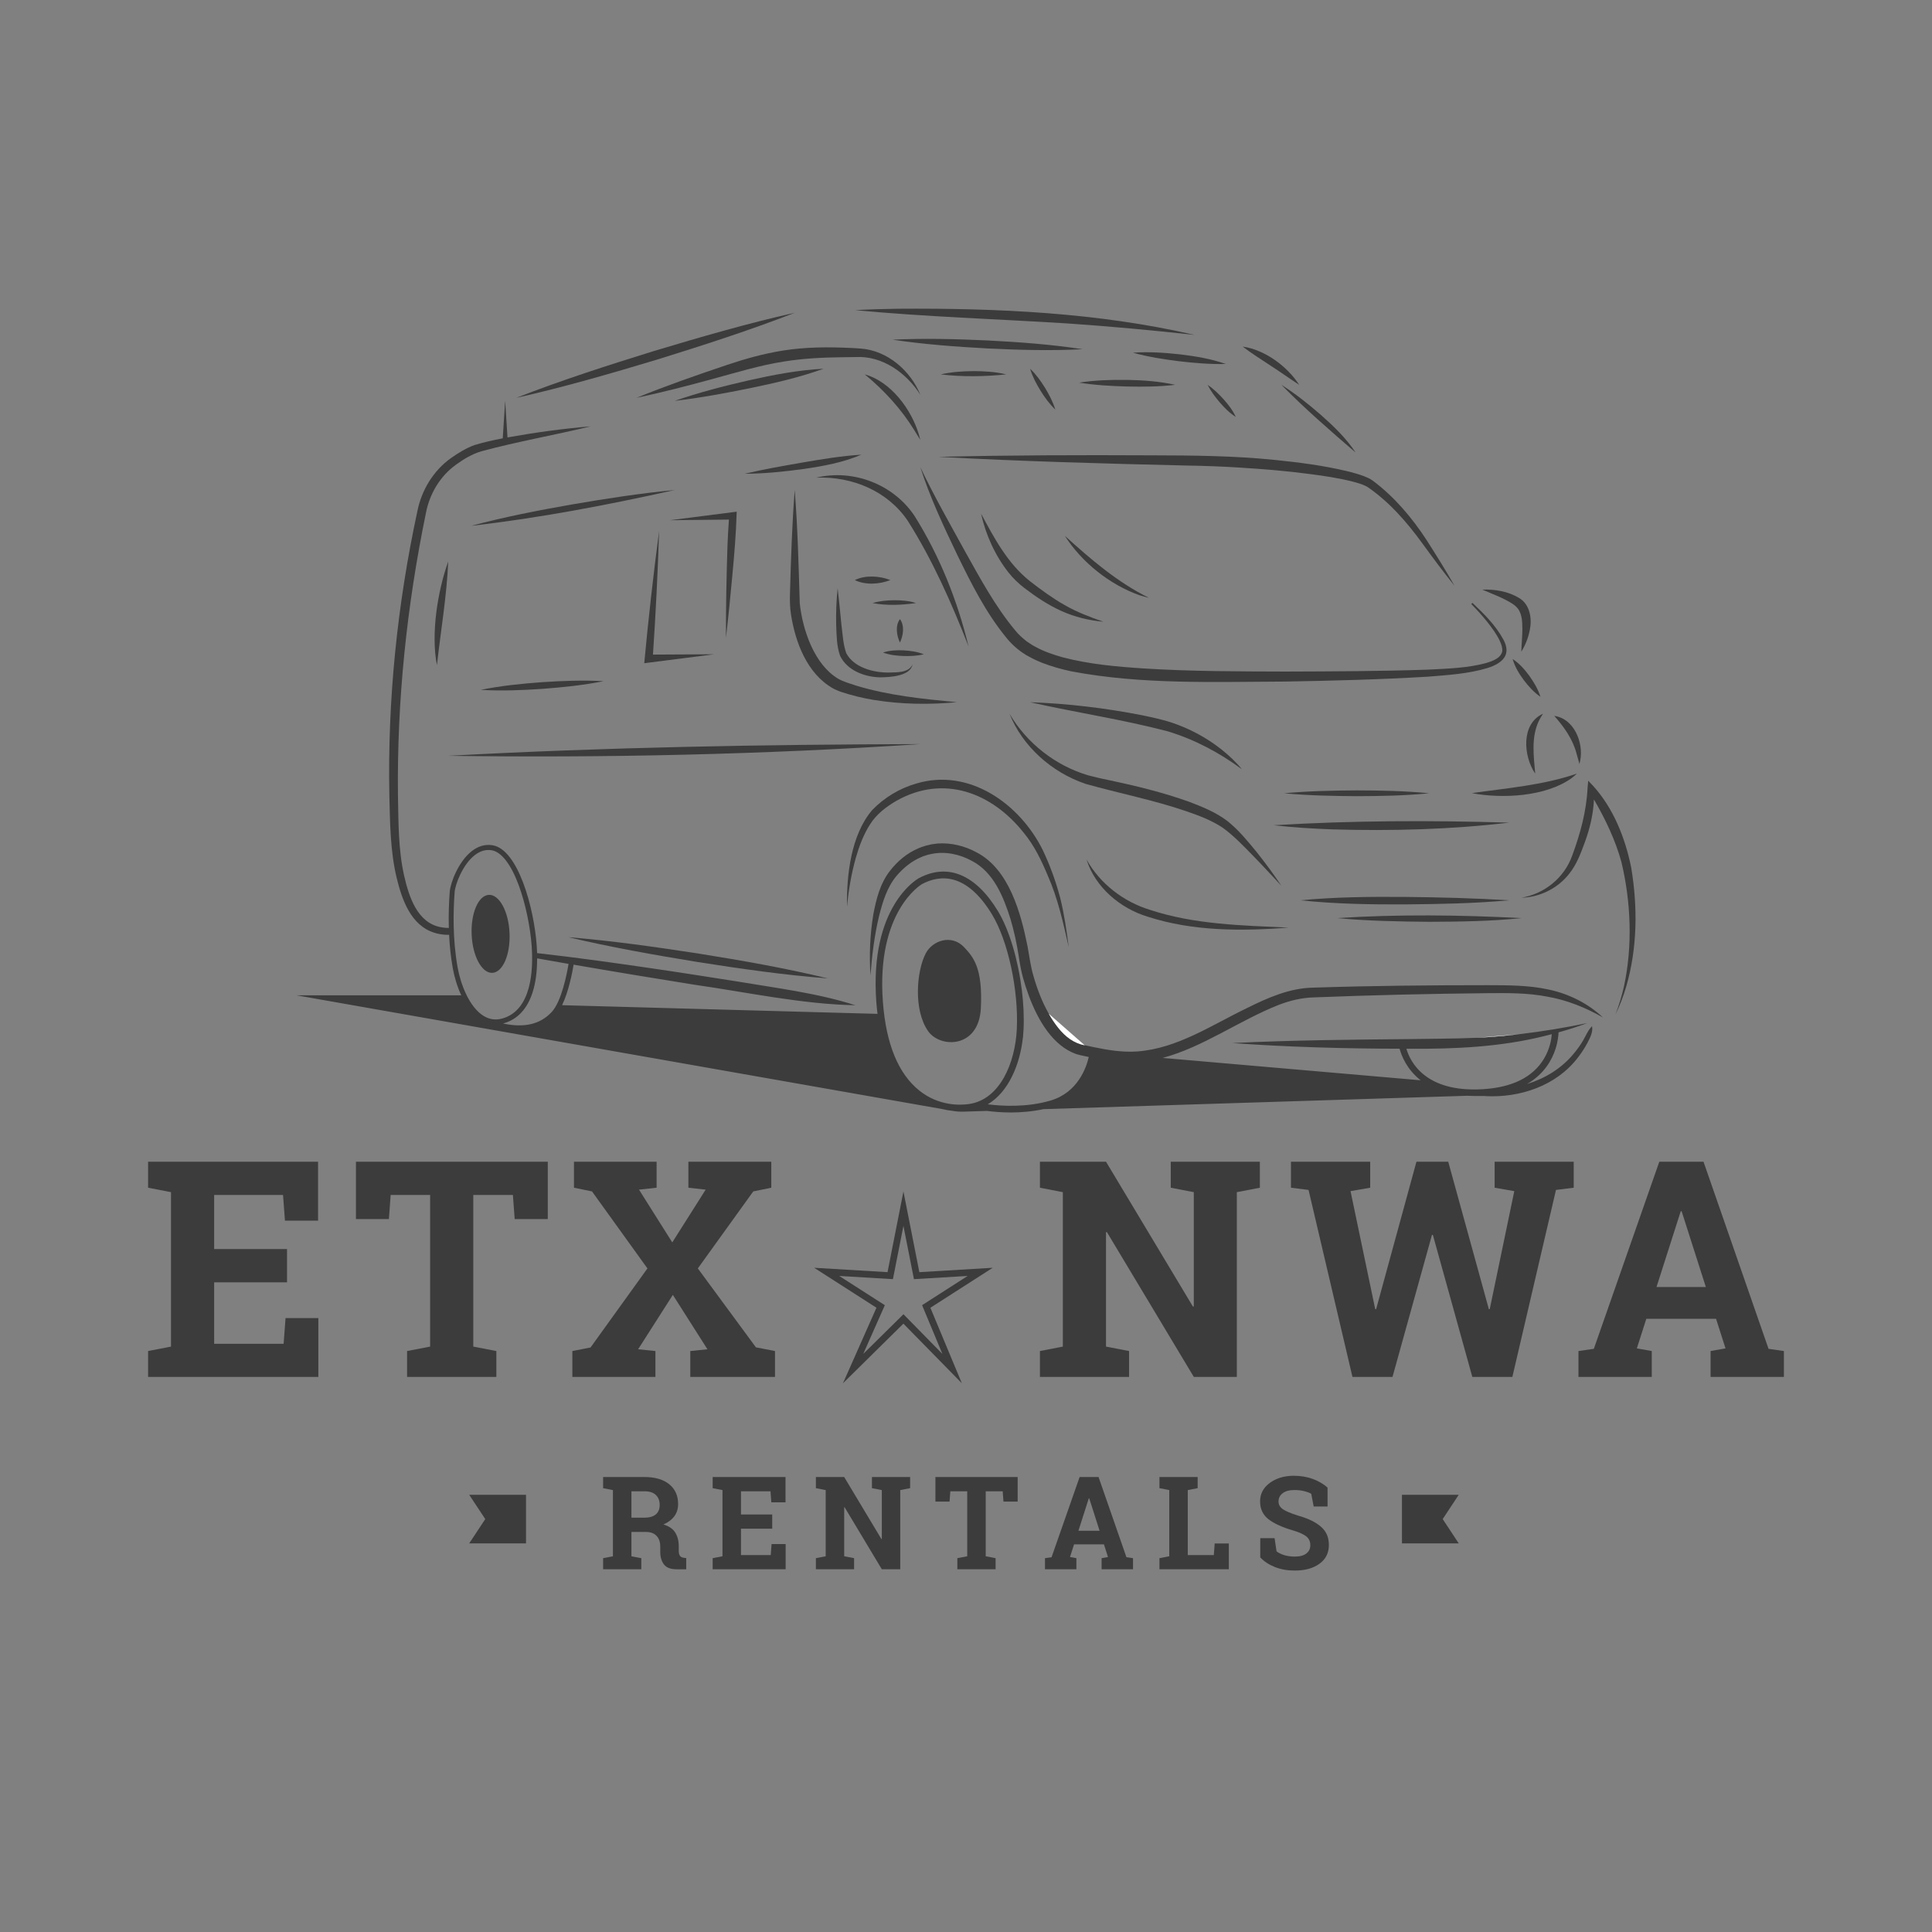 <?xml version="1.0" encoding="UTF-8"?>
<svg xmlns="http://www.w3.org/2000/svg" id="a" viewBox="0 0 1136 1136">
  <rect x="0" y="0" width="1136" height="1136" fill="#808080" stroke="none"/>
  <defs>
    <style>.b{fill:none;}.b,.c,.d{stroke-width:0px;}.c{fill:#3c3c3c;}.d{fill:#fff;}</style>
  </defs>
  <path class="c" d="m873.29,644.5c20.41,1.12,41.9-6.06,54.57-22.76,2.09-2.7,3.96-5.56,5.55-8.57,1.56-3.07,3.33-6.18,2.7-9.81-2.48,2.54-3.52,5.48-5.25,8.39-1.63,2.79-3.52,5.42-5.6,7.88-7.12,8.63-16.83,14.51-27.39,17.77,10.01-5.79,14.63-14.06,16.75-20.62,1.46-4.52,1.74-8.22,1.79-9.76,5.71-1.59,11.36-3.38,16.9-5.45-13.32,2.75-26.65,4.97-40.04,6.53-6.02.7-12.06,1.28-18.12,1.7-2.19.18-4.66.32-7.32.43-12.14.54-28.13.54-38.34.73-34.84.34-70.08.63-104.89,2.35,32.61,2.35,65.63,3.27,98.36,3.33,1.08,4.04,4.17,12.13,12.38,18.56l-151.73-13.15c23.77-6.33,45.25-22.13,68.27-31.18,6.77-2.61,13.63-4.24,20.75-4.41,33.84-1.35,68.33-2.15,102.16-2.48,11.77-.11,23.48-.2,35.02,2.04,11.58,2,22.48,6.43,32.68,12.22-8.76-8.29-20.04-13.87-31.84-16.39-11.77-2.58-23.95-2.53-35.87-2.57-33.94,0-68.47.32-102.4,1.44-13.96.18-26.93,5.94-39.1,11.99-20.93,10.07-40.95,23.77-64.53,25.53-8.54.63-17.2-.76-25.62-2.53,0,0-4.33-.92-4.33-.92-.33-.05-.65-.11-.97-.17-6.29-1.2-11.38-5-15.6-10.31-2.06-2.59-3.89-5.36-5.55-8.26-4.01-7.01-6.93-14.77-9.11-22.48-1.64-5.56-2.33-11.53-3.4-17.19-3.92-19.54-10.86-45.29-29.94-55.19-6.97-3.79-15-5.77-22.94-5.21-.72.08-2.92.4-3.58.48-.85.18-2.59.62-3.51.83-1.23.45-3.37,1.06-4.5,1.66-6.55,2.8-12.13,7.56-16.44,13.15-5.76,7.35-8.12,16.78-9.77,25.66-1.95,11.82-2.44,23.8-1.66,35.72.88-11.84,2.35-23.63,5.08-35.01,2.13-8.32,4.66-16.73,10.14-23.33,3.99-4.75,9.02-8.86,14.78-11.23l.94-.41.98-.31,1.95-.63,2-.43c8.04-1.71,16.68.16,23.84,4.11,12.75,6.69,18.52,21.11,22.65,34.26,2.07,6.95,3.59,14.12,4.74,21.31.64,4.37,1.47,9.19,2.67,13.39.94,3.35,2.09,6.95,3.46,10.61,5.31,14.17,14.06,29.22,27.83,34.01,1.38.44,3.21.83,4.63,1.12.87.18,1.76.37,2.66.56-1.45,6.3-6.48,20.92-22.47,25.62-14.13,4.16-28.81,3.25-36.92,2.21,12.18-7.23,18.92-23.26,20.67-39.32l.09-.14-.02-.49c.14-1.4.25-2.79.31-4.18.34-7.31-.04-15.22-1.03-23.14-2.19-17.64-7.35-35.29-14.05-46.35-13.04-21.52-29.55-28.38-46.48-19.34h-.03c-1.19.67-29.11,16.83-24.99,72.8.18,2.4.42,4.71.7,6.98l-184.87-5.08-.6-.06c3.9-8.02,6.02-19.19,6.77-23.79,23.63,4.1,47.41,8.03,70.99,11.79,30.64,4.37,63.68,11.54,94.68,12.07-22.11-7.13-47.38-10.24-70.22-14.1-13.84-2.16-33.48-5.28-47.16-7.25-23.2-3.42-46.42-6.68-69.74-9.29-.05-1.44-.12-2.92-.23-4.43-1.62-22.37-11-56.59-26-59-4.3-.7-8.44.5-12.29,3.54-7.83,6.17-12.46,18.6-12.86,23.82-.44,5.83-.75,13.21-.53,21.29-.16-.05-.32-.02-.48-.04,0,0-1.4-.05-1.4-.05-.81-.03-1.95-.24-2.74-.37-13.96-2.5-18.83-17.99-21.64-30.2-3.49-15.46-3.33-31.45-3.65-47.22-.64-55.82,5.2-111.54,16.46-166.19,2.17-11.25,8.29-21.57,17.62-28.32,4.51-3.27,9.62-6.37,15.09-7.94,21.17-5.71,42.75-9.45,64.12-14.62-15.99,1.33-31.86,3.47-47.65,6.3-.41.07-.82.15-1.23.22l-1.38-21.58-1.41,22.1c-5.62,1.07-11.26,2.32-16.72,3.99-4.9,1.83-9.36,4.54-13.7,7.61-10.32,7.32-17.3,18.83-19.77,31.17-11.85,54.94-17.58,111.1-16.49,167.3.4,16.04.52,32.52,4.26,48.21,3.09,12.74,8.28,28.1,22.18,32.42,2.03.66,4.24,1.03,6.36,1.18,0,0,1.6.04,1.6.04.24-.01.49.05.73-.08.31,6.37.97,13.08,2.18,19.78.91,5.05,2.56,10.7,4.97,15.88h-96.84l379.78,66.9c1.9.48,3.84.81,5.8,1.02h0c2.21.39,4.45.55,6.69.48l13.69-.43c3.62.47,8.46.91,14,.91,5.85,0,12.46-.51,19.2-1.96l249.09-7.86c1.38.08,2.79.13,4.27.13,1.63,0,3.27-.01,5.03-.01,0,0,.85-.01,1.42.02Zm-605.98-119.87c.35-4.63,4.69-16.17,11.75-21.74,2.61-2.06,5.35-3.1,8.16-3.1.62,0,1.23.05,1.86.15,5.74.92,11.43,8.31,16.02,20.81,3.81,10.36,6.69,23.97,7.52,35.51,1,13.84.08,37.78-17.3,42.62-3.91,1.09-7.65.55-11.1-1.62-8.34-5.23-13.36-18.54-15.13-28.35-2.98-16.52-2.61-33.2-1.77-44.28Zm67,42.12c-.94,5.66-4.07,22-9.9,28.28-6.74,7.26-16.15,9.48-28.66,6.77.11-.03.23-.05.34-.08,8.21-2.29,13.98-8.57,17.08-18.27,1.78-5.56,2.67-12.24,2.65-19.94,6.03,1.07,12.07,2.13,18.13,3.19.12.02.24.04.36.06Zm249.05-28.97c9.35,15.43,15.6,44.35,14.52,67.27-.94,19.99-9.94,41.37-27.93,44.08-4.94.74-17.68,1.47-29.37-7.87-12.41-9.91-19.62-27.52-21.46-52.34-3.9-52.9,22.34-68.7,22.98-69.07,10.49-5.59,26.15-7.01,41.27,17.93Zm324.74,71.4c1.45-.35,2.9-.72,4.34-1.09-.2,2.74-1.04,8.44-4.53,14.32-6.52,10.95-18.7,17.02-36.21,18.04-33.84,1.97-42.59-16.36-44.74-23.79.85,0,1.71,0,2.56,0,26.33.16,52.92-1.08,78.58-7.48Z"></path>
  <path class="d" d="m893.26,608.11l-25.44,2.13c2.66-.12,5.13-.26,7.32-.43,6.06-.41,12.1-.99,18.12-1.7Z"></path>
  <path class="d" d="m637.82,614.64l-21.15-18.57c1.66,2.9,3.49,5.67,5.55,8.26,4.22,5.31,9.31,9.11,15.6,10.31Z"></path>
  <path class="c" d="m479.91,280.86c21.15-.87,42.07,7.85,53.9,25.46,14.6,23.09,25.69,48.22,35.66,73.66-6.48-26.84-16.94-52.98-31.62-76.45-12.41-18.76-36.16-27.91-57.93-22.67Z"></path>
  <path class="c" d="m470.25,354.67c-.67-22.07-1.22-44.51-2.96-66.54-1.56,20.06-2.22,40.54-2.78,60.65-.14,4.12-.06,8.49.59,12.56,2.57,16.34,9.38,34.62,24.5,43.31,1.42.82,3.09,1.47,4.63,2.07,6.37,2.13,12.94,3.75,19.55,4.83,16.17,2.62,32.56,2.86,48.8,1.34-20.17-1.94-40.03-3.93-59.23-9.77-3.59-1.19-7.32-2.21-10.62-4.09-14-8.42-20.82-28.68-22.49-44.37Z"></path>
  <path class="c" d="m497.57,384c-1.84-5.22-2.09-11.04-2.81-16.59-.73-7.12-1.36-14.29-2.22-21.49-.79,7.21-1.03,14.43-.87,21.68.26,5.98.24,12.27,2.3,18.01,4.12,8.58,14.19,12.33,23.13,12.66,5.69,0,18.26-.57,19.45-7.58-2.19,5.03-9.36,4.6-14.01,4.76-9.03.08-20.57-2.97-24.98-11.46Z"></path>
  <path class="c" d="m502.62,341.08c6.27,3.06,14.55,2.49,20.92,0-6.38-2.49-14.65-3.06-20.92,0Z"></path>
  <path class="c" d="m513.08,354.6c8.45,1.61,17.03,1.19,25.51,0-4.13-1.39-8.47-1.65-12.77-1.67-4.31.05-8.58.42-12.75,1.67Z"></path>
  <path class="c" d="m529.16,364.04c-2.87,3.9-1.95,9.67,0,13.78,1.95-4.11,2.87-9.88,0-13.78Z"></path>
  <path class="c" d="m531.14,385.73c4.06.1,8.05-.04,12.05-1.02-3.85-1.53-7.85-2.07-11.92-2.31-4.08-.17-8.11,0-12.07,1.28,3.89,1.45,7.86,1.89,11.93,2.04Z"></path>
  <path class="c" d="m428.6,305.5c-.38,5.2-.65,10.41-.86,15.62-.58,17.78-.93,36.1-.89,53.89,1.36-11.53,2.62-24.16,3.67-35.75,1.21-12.77,2.3-25.57,2.65-38.4l-2.39.31-36.85,4.71,34.67-.37Z"></path>
  <path class="c" d="m378.81,389.96l2.77-.35,38.37-4.9s-31.38.17-36.01.19c1.59-23.41,2.88-49.39,3.61-72.65-3.31,24.94-6.42,52.67-8.74,77.71Z"></path>
  <path class="c" d="m282.69,405.63c12.11.73,24.18.23,36.25-.59,12.06-.91,24.07-2.13,35.96-4.51-12.12-.69-24.17-.2-36.25.59-12.06.88-24.07,2.09-35.96,4.51Z"></path>
  <path class="c" d="m256.92,391.09c2.21-20.08,5.8-40.76,6.63-60.94-6.26,17.43-10.27,42.72-6.63,60.94Z"></path>
  <path class="c" d="m277.08,309.18c40.27-4.62,80.11-12.23,119.66-21.05-20.19,1.91-40.22,5.01-60.2,8.44-19.97,3.5-39.86,7.37-59.46,12.61Z"></path>
  <path class="c" d="m437.82,278.57c11.66-.05,23.23-1.24,34.76-2.82,11.51-1.67,23.11-3.79,33.87-8.4-11.61.72-23.03,2.63-34.47,4.59-11.43,2-22.84,3.97-34.16,6.64Z"></path>
  <path class="c" d="m541.15,258.67c-.26-1.05-.55-2.1-.85-3.15-4.38-14.76-16.44-31.13-31.8-35.38,11.49,9.49,21.45,20.37,29.24,33.03,1.14,1.81,2.19,3.68,3.42,5.49Z"></path>
  <path class="c" d="m605.55,341.69c-13.02-10.32-20.88-25.15-28.69-39.65,2.77,12.51,8.2,24.48,16.13,34.59,2.67,3.41,5.95,6.52,9.39,9.17,6.73,5.12,13.89,9.93,21.74,13.47,7.8,3.51,16.2,5.57,24.68,6.3-8-2.76-15.78-5.72-22.89-9.85-7.15-4.05-13.8-8.94-20.38-14.03Z"></path>
  <path class="c" d="m675.61,351.54c-18.61-9.19-34.21-22.64-49.5-36.49,9.99,15.64,26.35,28.67,43.83,34.91,1.86.6,3.78,1.09,5.67,1.57Z"></path>
  <path class="c" d="m396.74,235.7c14.88-1.73,29.54-4.47,44.19-7.44,14.64-3.02,29.23-6.36,43.32-11.44-14.97.76-29.72,3.62-44.31,6.9-14.58,3.34-29.05,7.08-43.21,11.98Z"></path>
  <path class="c" d="m410.12,565.64c25.46,4.01,50.95,7.67,76.68,9.66-25.08-6.08-50.44-10.5-75.9-14.58-25.47-3.93-50.97-7.54-76.68-9.66,25.1,5.95,50.46,10.42,75.9,14.58Z"></path>
  <path class="c" d="m503.21,504.42c1.99-6.93,4.52-13.71,8.4-19.74,3.72-5.97,9.55-10.36,15.54-13.85,27.7-15.6,56.09-4.8,74.85,18.9,6.16,7.46,10.37,16.22,14.08,25.1,5.95,13.45,9.07,27.75,12.33,42.08-1.26-9.73-2.65-19.46-5.05-29.06-2.53-9.58-5.93-18.94-10.16-27.89-13.44-27.2-43.21-48.61-74.41-39.25-9.8,2.8-18.91,8.3-25.97,15.63-12.47,14.62-15.09,38.29-14.79,56.84.9-9.7,2.56-19.41,5.18-28.78Z"></path>
  <path class="c" d="m674.81,539c26.69,8.66,55.28,8.52,82.96,6.45-27.43-1.31-55.38-1.79-81.63-10.48-15.55-4.77-29.28-15.31-37.27-29.58,5.11,16.37,19.81,28.71,35.94,33.61Z"></path>
  <path class="c" d="m894.52,539.83c-35.98-1.88-72.47-2.31-108.44,0,17.78,1.66,36.33,2.04,54.21,2.18,17.87-.08,36.47-.29,54.22-2.18Z"></path>
  <path class="c" d="m826.01,531.78c20.48-.19,40.95-.55,61.37-2.41-20.45-1.25-40.88-1.79-61.36-1.99-20.48-.15-40.94.03-61.37,1.99,20.41,2.16,40.87,2.49,61.36,2.41Z"></path>
  <path class="c" d="m894.52,527.84c10.72-.21,21.32-5.42,27.97-13.85,4.6-5.57,7.07-12.5,9.54-19.2,2.87-7.86,4.82-16.29,5.2-24.71,6.74,11.64,12.65,23.94,16.18,36.92,5.6,23.48,6.58,49.12,1.51,72.81-1.27,5.65-2.95,11.23-5.04,16.67,2.57-5.23,4.64-10.72,6.31-16.34,6.59-22.64,6.81-46.78,2.95-69.97-3.51-17.36-10.36-34.76-22.36-48.04,0,0-2.93-3.08-2.93-3.08,0,0-.37,4.18-.37,4.19-.68,13.85-4.27,26.96-9.07,39.92-4.64,12.95-16.24,22.44-29.9,24.7Z"></path>
  <path class="c" d="m927.21,454.87c-20.09,6.9-40.89,8.48-61.77,11.48,17.89,3.43,43.54,2.08,58.67-8.83,1.07-.87,2.12-1.73,3.1-2.65Z"></path>
  <path class="c" d="m902.69,454.87c-.9-10.49-2.47-21.39,2.21-31.14.67-1.36,1.49-2.66,2.38-4.07-13.12,5.96-11.55,25.03-4.59,35.21Z"></path>
  <path class="c" d="m928.71,449.26c.18-.7.33-1.41.46-2.12,2.03-10.48-3.63-24.61-15.26-26.2,5.78,6.56,10.87,13.68,13.1,22.21.65,2.03,1.05,4.02,1.7,6.11Z"></path>
  <path class="c" d="m889.42,387.51c1.32,4.61,3.73,8.54,6.51,12.32,2.83,3.72,5.89,7.18,9.82,9.88-1.41-4.56-3.8-8.5-6.51-12.32-2.78-3.78-5.81-7.25-9.82-9.88Z"></path>
  <path class="c" d="m891.46,356.7c3.42,3.31,3.65,8.09,3.69,13.27-.02,4.23-.5,8.62-.63,13.2,2.43-3.9,4.11-8.17,4.99-12.77,1.39-6.62.14-14.91-6.21-18.75-6.5-3.96-14.3-5.23-21.75-4.97,6.1,2.64,12.18,4.78,17.65,8.25.69.47,1.65,1.21,2.25,1.76Z"></path>
  <path class="c" d="m881.91,376.95c.88,1.86,1.63,4.06,1.39,6.03-.85,4.11-5.83,5.77-9.59,6.92-11.09,2.96-22.77,3.25-34.2,3.85-27.83.94-55.76,1.03-83.62,1.12-27.86-.08-55.7-.08-83.48-1.83-16.05-1.06-32.07-2.48-47.62-6.56-5.29-1.51-10.69-3.3-15.54-5.94l-1.44-.78-.72-.39-.67-.45s-2.69-1.77-2.69-1.77c-2.49-1.95-4.9-4.08-6.94-6.66-11.66-14.04-20.56-30.54-29.47-46.5-8.97-16.32-18.13-32.42-26.17-49.25,5.68,17.79,13.72,34.77,21.73,51.54,8.23,16.9,16.75,33.88,28.72,48.53,2.93,3.73,7.03,7.44,11.17,9.96l.79.51.82.44s1.63.88,1.63.88c2.13,1.19,4.43,2.15,6.67,3.1,5.53,2.13,11.48,3.84,17.28,5.05,41.55,7.86,83.99,6.15,125.99,6,27.96-.5,55.87-1.2,83.8-2.88,11.7-.97,23.54-1.65,34.86-5.07,8.6-2.73,14.38-7.63,9.32-16.84-4.59-8.39-11.32-15.01-18.15-21.48l-.67.71c3.26,3.28,6.37,6.74,9.27,10.33,2.83,3.56,5.6,7.32,7.54,11.41Z"></path>
  <path class="c" d="m750.05,270.48c-24.27-2.51-48.76-2.7-73.08-2.75-41.7-.2-83.41-.12-125.11.89,48.46,2.63,97.29,3.99,145.81,5.11,10.42.17,20.76.53,31.13,1.2,13.74.86,27.61,1.96,41.27,3.78,8.48,1.11,17.01,2.36,25.31,4.47,2.91.75,5.82,1.59,8.47,3,12.88,8.74,23.34,20.74,32.46,33.29,6.14,8.44,12.33,16.8,18.91,24.93-5.16-9.09-10.69-17.93-16.31-26.73-8.63-13.25-19.1-25.66-31.86-35.14-1.55-1.1-3.42-1.91-5.17-2.6-3.27-1.21-6.92-2.2-10.31-3-13.66-3.24-27.59-5.02-41.52-6.45Z"></path>
  <path class="c" d="m605.7,216.82c1.38,4.6,3.59,8.76,6.06,12.82,2.53,4.02,5.25,7.86,8.74,11.17-1.39-4.6-3.61-8.75-6.06-12.82-2.52-4.03-5.24-7.87-8.74-11.17Z"></path>
  <path class="c" d="m710.05,226.26c1.93,3.82,4.46,7.17,7.2,10.4,2.78,3.21,5.73,6.19,9.38,8.48-1.8-3.92-4.38-7.23-7.2-10.4-2.85-3.13-5.84-6.08-9.38-8.48Z"></path>
  <path class="c" d="m690.92,226.26c-9.27-2.07-18.7-2.7-28.15-2.89-9.44-.11-18.87.15-28.24,1.62,9.35,1.5,18.73,2,28.16,2.27,9.44.2,18.81.15,28.23-.99Z"></path>
  <path class="c" d="m553.14,220.14c12.82,1.54,25.7,1.3,38.53,0-6.32-1.54-12.8-1.91-19.27-1.93-6.47.06-12.92.48-19.26,1.93Z"></path>
  <path class="c" d="m524.82,199.73c18.51,2.76,37.1,4.13,55.75,5.15,18.66.91,37.3,1.43,56,.46-18.49-2.84-37.1-4.19-55.75-5.15-18.66-.86-37.31-1.35-56-.46Z"></path>
  <path class="c" d="m666.17,207.38c8.91,2.49,17.97,3.87,27.1,5.02,9.15,1.08,18.24,1.83,27.5,1.62-8.75-3.08-17.87-4.57-27.02-5.67-9.16-1.01-18.34-1.61-27.58-.97Z"></path>
  <path class="c" d="m797.06,266.06c-5.47-8.31-12.68-15.27-20.08-21.82-7.41-6.49-15.22-12.69-23.55-17.98,13.85,14.06,28.67,26.94,43.63,39.8Z"></path>
  <path class="c" d="m763.89,226.26c-6.94-10.86-20.26-20.65-33.17-22.45,4.72,3.69,11.55,7.99,16.54,11.29,5.64,3.63,10.94,7.47,16.62,11.16Z"></path>
  <path class="c" d="m702.4,196.92c-57.07-13.16-116.07-15.78-174.46-15.38-8.35.14-16.71.33-25.06.83,41.52,3.93,83.23,5.2,124.82,7.81,24.96,1.71,49.79,4.01,74.7,6.74Z"></path>
  <path class="c" d="m427.27,214.65c-17.82,5.98-35.52,12.15-52.98,19.26,14.74-3.12,29.31-6.87,43.81-10.83,14.43-3.9,28.59-8.33,43.31-10.58,10.94-1.75,22.05-2.3,33.16-2.44,1.82-.02,6.67-.08,8.42-.11,15.75-.92,29.91,9.23,38.17,22.17-5.86-14.28-19.37-26.04-35.16-27.18-1.59-.16-4.12-.24-5.73-.34-13.27-.63-26.69-.58-39.86,1.52-11.32,1.8-22.33,4.87-33.13,8.52Z"></path>
  <path class="c" d="m467.28,183.91c-27.48,6.15-55.6,14.33-82.62,22.44-26.93,8.35-54.85,17.3-81.05,27.57,27.49-6.14,55.61-14.31,82.62-22.44,26.92-8.37,54.84-17.32,81.05-27.57Z"></path>
  <path class="c" d="m263.55,444.41c92.38,1.29,185.41-.74,277.6-6.89-92.38.25-185.33,1.84-277.6,6.89Z"></path>
  <path class="c" d="m697.3,476.92c7.47,2.54,15.08,5.41,21.6,9.75,6.38,4.58,12.13,10.62,17.69,16.3,5.71,5.83,11.22,11.87,16.83,17.85-4.53-6.85-9.44-13.42-14.55-19.87-5.33-6.46-10.48-12.83-17.13-18.16-6.82-5.2-14.66-8.33-22.52-11.35-15.57-5.56-31.57-9.43-47.68-12.84-3.45-.65-8.29-1.83-11.73-2.71-19.24-5.74-36.02-18.81-46.24-36.24,7.75,19.41,24.95,34.51,44.66,41.24,19.62,5.52,39.79,9.45,59.07,16.02Z"></path>
  <path class="c" d="m730.21,452.32c-3.49-4.38-7.68-8.17-12.06-11.7-8.87-7.02-19.04-12.41-29.82-15.95-5.49-1.7-10.92-2.89-16.39-4.03-21.87-4.31-43.97-6.95-66.24-7.74,26.94,6.09,54.31,10.12,80.98,17.13,15.73,4.78,30.16,12.42,43.53,22.29Z"></path>
  <path class="c" d="m797.69,464.74c-14.22.08-28.43.37-42.61,1.7,14.18,1.32,28.39,1.62,42.61,1.7,14.23-.03,28.43-.29,42.61-1.7-14.18-1.41-28.38-1.67-42.61-1.7Z"></path>
  <path class="c" d="m887.38,483.7c-46.16-1.39-92.31-1.25-138.41,1.53,11.13,1.32,23.37,2.03,34.6,2.44,34.64,1.01,69.37.08,103.81-3.97Z"></path>
  <path class="c" d="m545.74,606.33c7.17,10.14,29.85,10.17,31-13.56,1.15-23.73-4.42-30.04-9.89-35.85-7.33-7.78-18.58-3.94-22.54,3.7-5.45,10.52-7.27,33.39,1.44,45.71Z"></path>
  <ellipse class="c" cx="288.5" cy="549.08" rx="11.15" ry="22.95" transform="translate(-23.99 13.29) rotate(-2.53)"></ellipse>
  <polygon class="b" points="531.21 720.8 525.03 752.13 493.44 750.23 520.28 767.44 507.58 796.08 531.23 772.75 554.13 796.1 542.18 767.42 568.98 750.23 537.39 752.13 531.21 720.8"></polygon>
  <polygon class="c" points="187.19 775.02 167.9 775.02 166.77 790.14 125.92 790.14 125.92 753.99 168.77 753.99 168.77 734.43 125.92 734.43 125.92 702.63 166.42 702.63 167.55 717.75 187.02 717.75 187.02 683.07 100.55 683.07 87.08 683.07 87.08 698.37 100.55 700.98 100.55 791.79 87.08 794.4 87.08 809.61 187.19 809.61 187.19 775.02"></polygon>
  <polygon class="c" points="322.09 683.07 209.29 683.07 209.29 716.79 228.67 716.79 229.71 702.63 252.91 702.63 252.91 791.79 239.36 794.4 239.36 809.61 291.85 809.61 291.85 794.4 278.29 791.79 278.29 702.63 301.58 702.63 302.63 716.79 322.09 716.79 322.09 683.07"></polygon>
  <polygon class="c" points="410.32 745.82 442.91 700.54 453.52 698.37 453.52 683.07 404.76 683.07 404.76 698.37 414.93 699.5 395.29 730.52 375.73 699.5 386.08 698.37 386.08 683.07 337.49 683.07 337.49 698.37 348.1 700.54 380.69 745.82 347.23 792.31 336.54 794.4 336.54 809.61 385.38 809.61 385.38 794.4 375.21 793.36 395.63 761.38 415.97 793.36 405.89 794.4 405.89 809.61 455.69 809.61 455.69 794.4 444.48 792.23 410.32 745.82"></polygon>
  <path class="b" d="m378.99,876.86h-7.71v15.53h7.52c3.03,0,5.3-.65,6.82-1.94,1.51-1.29,2.27-3.15,2.27-5.59s-.75-4.38-2.25-5.83c-1.5-1.45-3.72-2.18-6.65-2.18Z"></path>
  <polygon class="b" points="640.21 880.96 634.1 900.06 646.54 900.06 640.43 880.96 640.21 880.96"></polygon>
  <path class="c" d="m399.81,914.79c-.47-.66-.71-1.58-.71-2.77v-2.76c0-3.25-.7-5.98-2.1-8.17-1.4-2.2-3.71-3.77-6.91-4.71,2.83-1.24,4.98-2.87,6.44-4.88,1.46-2.01,2.2-4.38,2.2-7.11,0-4.97-1.75-8.86-5.25-11.68-3.5-2.82-8.33-4.23-14.49-4.23h-24.36v6.56l5.77,1.12v38.92l-5.77,1.12v6.52h22.46v-6.52l-5.81-1.12v-14.3h8.9c2.56.07,4.54.86,5.94,2.37,1.4,1.5,2.1,3.57,2.1,6.2v3.09c0,3.03.72,5.5,2.16,7.41,1.44,1.91,3.94,2.87,7.49,2.87h5.62v-6.56l-1.34-.19c-1.09-.12-1.88-.52-2.35-1.17Zm-14.19-24.34c-1.51,1.29-3.79,1.94-6.82,1.94h-7.52v-15.53h7.71c2.93,0,5.15.73,6.65,2.18,1.5,1.45,2.25,3.4,2.25,5.83s-.76,4.3-2.27,5.59Z"></path>
  <polygon class="c" points="453.2 914.37 435.69 914.37 435.69 898.87 454.05 898.87 454.05 890.49 435.69 890.49 435.69 876.86 453.05 876.86 453.53 883.34 461.88 883.34 461.88 868.48 424.81 868.48 419.04 868.48 419.04 875.03 424.81 876.15 424.81 915.07 419.04 916.19 419.04 922.71 461.95 922.71 461.95 907.89 453.68 907.89 453.2 914.37"></polygon>
  <polygon class="c" points="512.69 868.48 512.69 875.03 518.5 876.15 518.5 904.94 518.28 904.98 496.38 868.48 485.5 868.48 479.73 868.48 479.73 875.03 485.5 876.15 485.5 915.07 479.73 916.19 479.73 922.71 502.19 922.71 502.19 916.19 496.38 915.07 496.38 886.25 496.6 886.21 518.5 922.71 529.34 922.71 529.34 876.15 535.15 875.03 535.15 868.48 529.34 868.48 512.69 868.48"></polygon>
  <polygon class="c" points="550.02 882.93 558.33 882.93 558.78 876.86 568.72 876.86 568.72 915.07 562.91 916.19 562.91 922.71 585.41 922.71 585.41 916.19 579.6 915.07 579.6 876.86 589.58 876.86 590.03 882.93 598.37 882.93 598.37 868.48 550.02 868.48 550.02 882.93"></polygon>
  <path class="c" d="m645.95,868.48h-11.14l-16.5,47.15-3.87.56v6.52h18.47v-6.52l-3.76-.67,2.38-7.45h17.58l2.38,7.45-3.76.67v6.52h18.47v-6.52l-3.87-.56-16.39-47.15Zm-11.84,31.58l6.11-19.11h.22l6.11,19.11h-12.44Z"></path>
  <polygon class="c" points="713.71 914.37 698.4 914.37 698.4 876.15 704.21 875.03 704.21 868.48 698.4 868.48 687.52 868.48 681.75 868.48 681.75 875.03 687.52 876.15 687.52 915.07 681.75 916.19 681.75 922.71 722.54 922.71 722.54 907.55 714.23 907.55 713.71 914.37"></polygon>
  <path class="c" d="m776.73,897.72c-3.09-2.73-7.63-4.93-13.61-6.59-4.17-1.32-7.11-2.56-8.81-3.74-1.7-1.18-2.55-2.69-2.55-4.53,0-1.99.81-3.61,2.44-4.86,1.63-1.25,3.93-1.88,6.91-1.88,2.04,0,3.96.22,5.77.67,1.81.45,3.19.97,4.13,1.56l1.42,7.45h8.16v-11.1c-2.33-2.11-5.21-3.8-8.64-5.07-3.43-1.27-7.23-1.9-11.4-1.9-5.64.07-10.32,1.51-14.04,4.3s-5.59,6.39-5.59,10.78,1.65,7.95,4.95,10.5c3.3,2.56,8.17,4.77,14.6,6.63,3.7,1.12,6.29,2.31,7.77,3.58s2.22,2.94,2.22,5.03-.78,3.66-2.33,4.88c-1.55,1.22-3.82,1.83-6.8,1.83-2.31,0-4.4-.29-6.28-.88-1.88-.58-3.36-1.32-4.45-2.22l-1.15-7.71h-8.42v11.32c2.31,2.41,5.2,4.3,8.66,5.66,3.46,1.37,7.34,2.05,11.64,2.05,6.01,0,10.85-1.34,14.53-4.02,3.67-2.68,5.51-6.34,5.51-10.99s-1.55-8.03-4.64-10.76Z"></path>
  <polygon class="c" points="740.79 683.07 727.24 683.07 688.39 683.07 688.39 698.37 701.95 700.98 701.95 768.15 701.42 768.24 650.32 683.07 624.94 683.07 611.47 683.07 611.47 698.37 624.94 700.98 624.94 791.79 611.47 794.4 611.47 809.61 663.88 809.61 663.88 794.4 650.32 791.79 650.32 724.53 650.84 724.44 701.95 809.61 727.24 809.61 727.24 700.98 740.79 698.37 740.79 683.07"></polygon>
  <polygon class="c" points="878.83 698.37 890.39 700.37 875.97 769.72 875.45 769.81 851.55 683.07 832.86 683.07 809.14 769.81 808.61 769.72 794.1 700.37 805.66 698.37 805.66 683.07 759.08 683.07 759.08 698.37 769.42 699.67 795.23 809.61 818.78 809.61 841.99 726.09 842.51 726.09 865.71 809.61 889.26 809.61 914.9 699.67 925.33 698.37 925.33 683.07 878.83 683.07 878.83 698.37"></polygon>
  <path class="c" d="m1039.89,793.1l-38.24-110.02h-25.99l-38.5,110.02-9.04,1.3v15.21h43.11v-15.21l-8.78-1.56,5.56-17.38h41.02l5.56,17.38-8.78,1.56v15.21h43.11v-15.21l-9.04-1.3Zm-65.88-36.33l14.25-44.58h.52l14.25,44.58h-29.03Z"></path>
  <polygon class="c" points="285.33 893.21 275.89 907.49 309.29 907.49 309.29 878.92 275.89 878.92 285.33 893.21"></polygon>
  <polygon class="c" points="824.33 878.92 824.33 907.49 857.73 907.49 848.29 893.21 857.73 878.92 824.33 878.92"></polygon>
  <path class="c" d="m531.21,700.59l-9.35,47.43-43.15-2.58,36.64,23.49-19.7,44.43,35.55-35.06,34.36,35.04-18.5-44.39,36.67-23.51-43.15,2.58-9.36-47.43Zm10.97,66.84l11.95,28.68-22.9-23.35-23.65,23.33,12.7-28.64-26.84-17.21,31.59,1.89,6.18-31.33,6.18,31.33,31.59-1.89-26.81,17.19Z"></path>
</svg>
